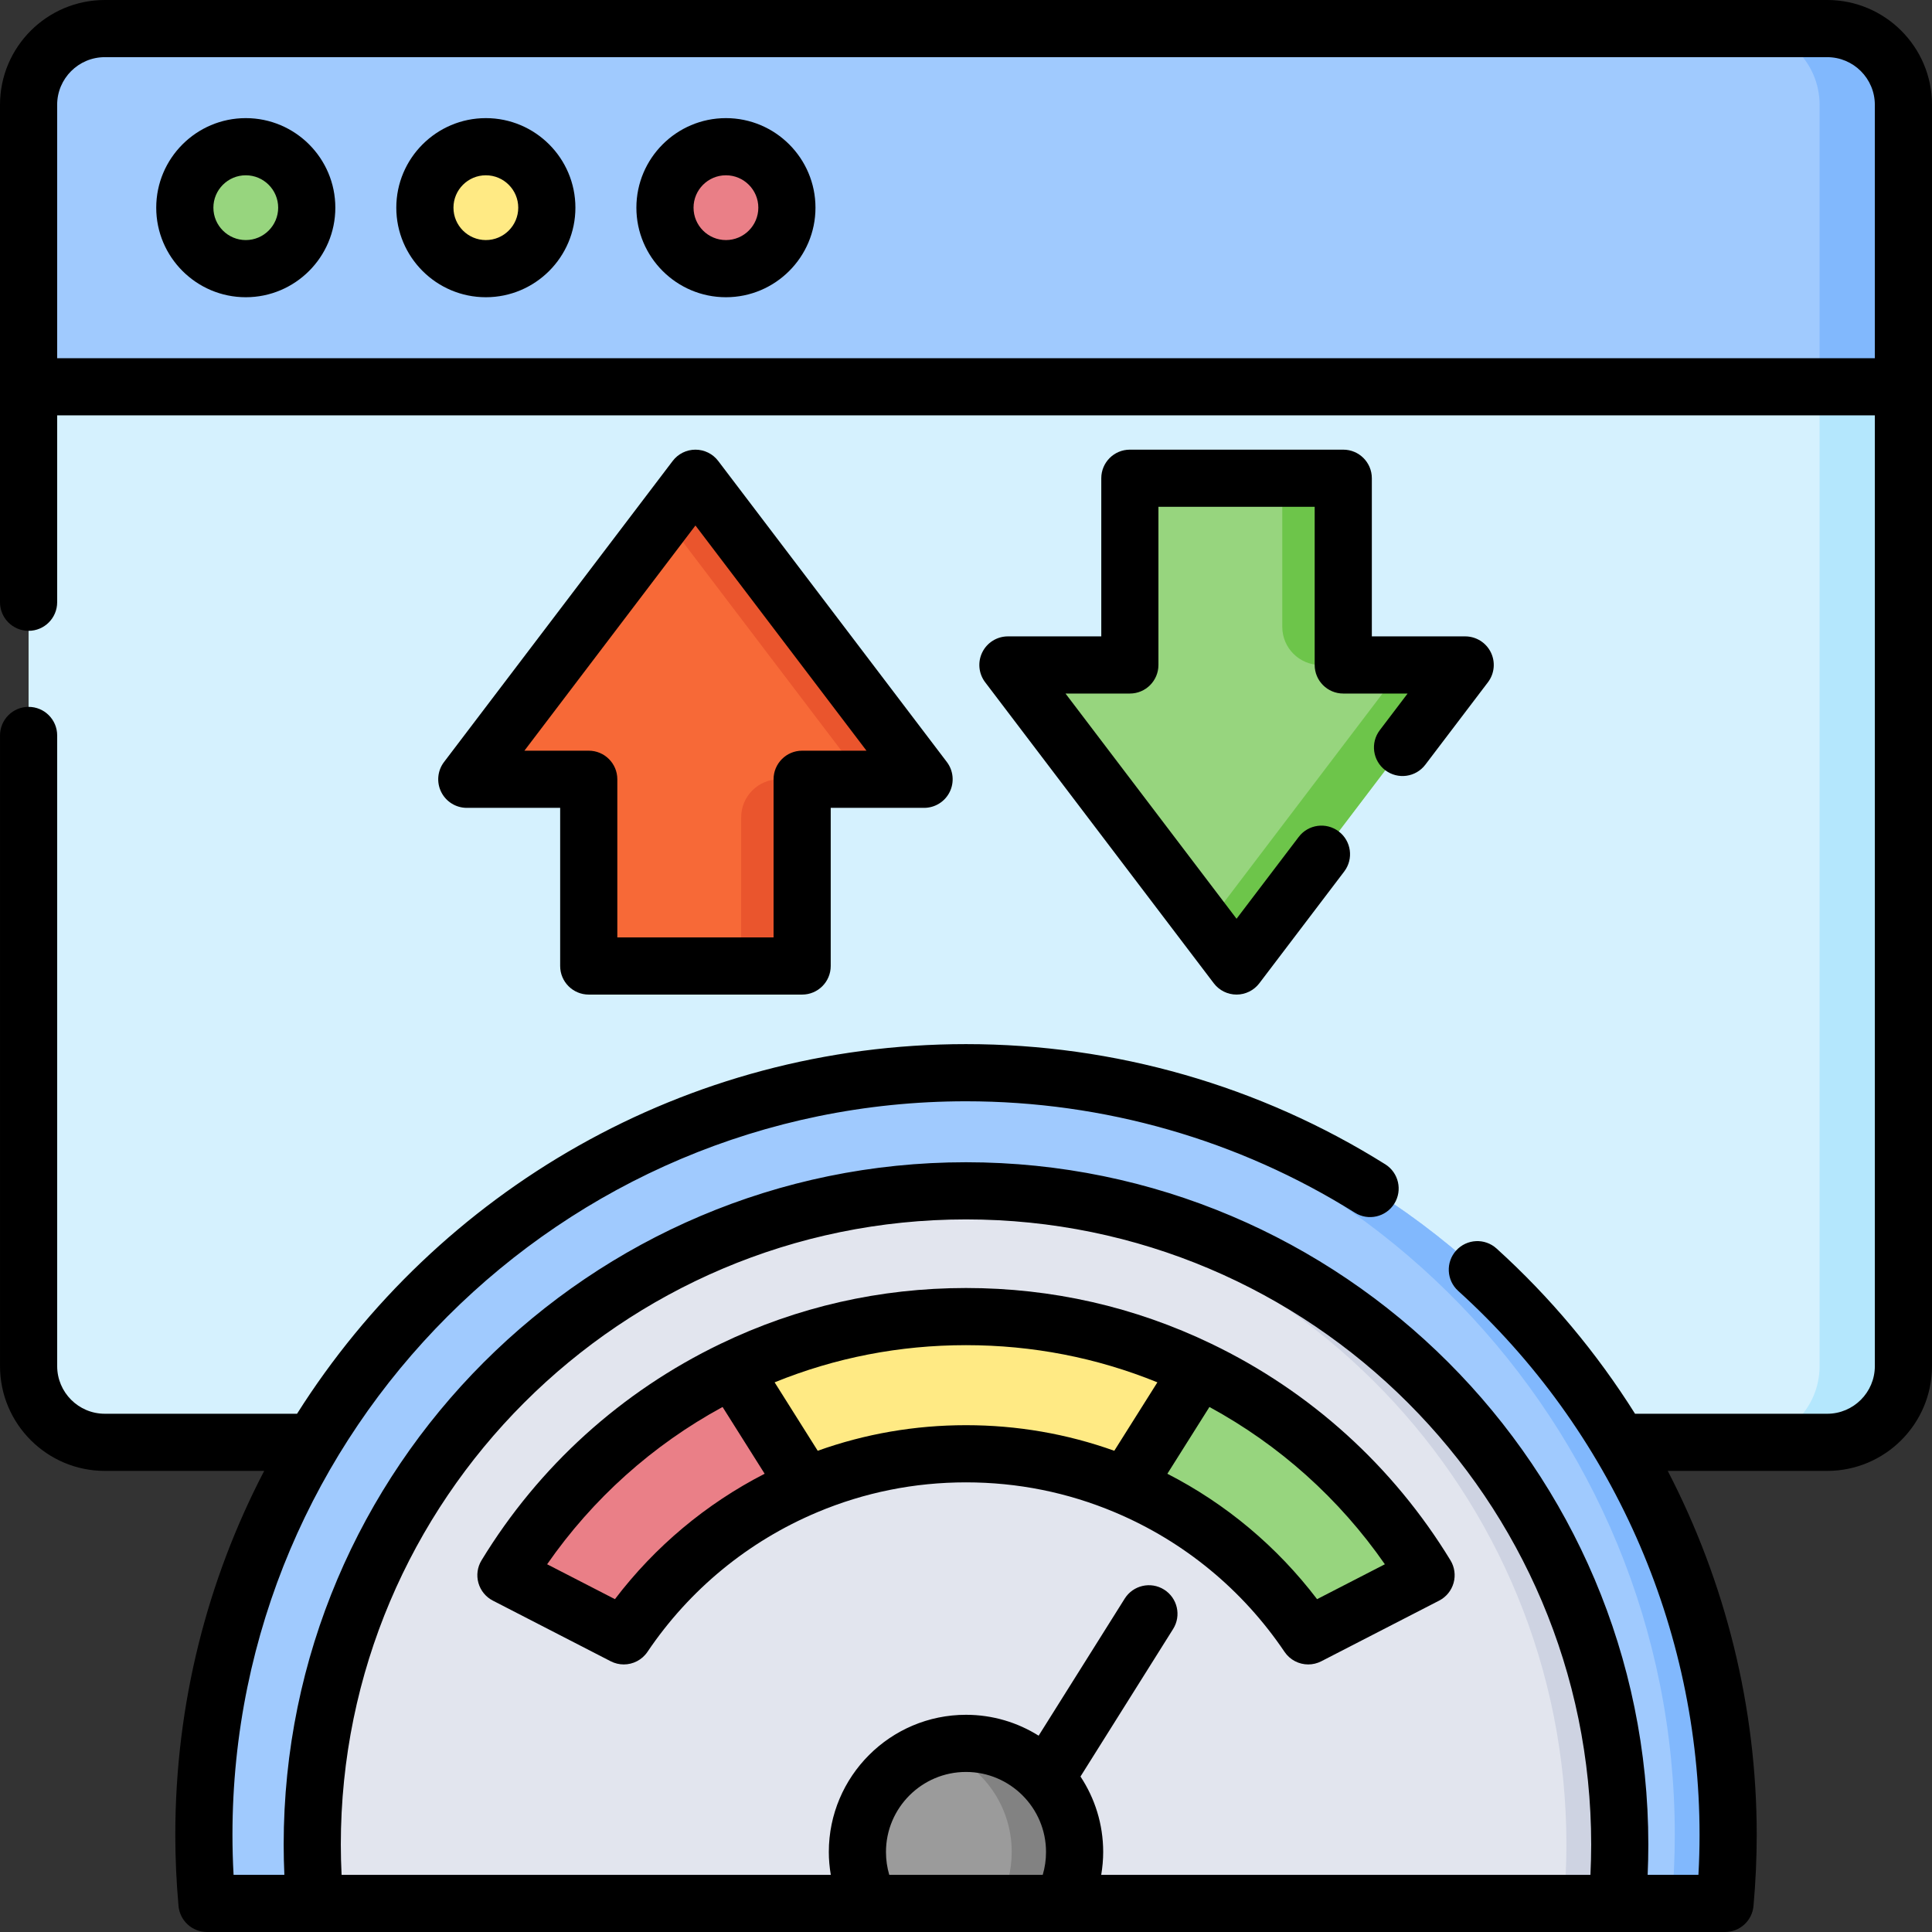 <svg height="512pt" viewBox="0 0 512 512" width="512pt" xmlns="http://www.w3.org/2000/svg"><rect x="0" y="0" width="512" height="512" fill="#333333" stroke="none"/><path d="m484.23 382.234h-456.461c-11.152 0-20.195-9.043-20.195-20.199v-334.266c0-11.152 9.043-20.195 20.195-20.195h456.461c11.152 0 20.195 9.043 20.195 20.195v334.266c0 11.156-9.043 20.199-20.195 20.199zm0 0" fill="#d5f1fe"/><path d="m484.23 7.574h-22.219c11.156 0 20.199 9.043 20.199 20.195v334.266c0 11.156-9.047 20.195-20.199 20.195h22.219c11.152 0 20.195-9.043 20.195-20.195v-334.266c0-11.152-9.043-20.195-20.195-20.195zm0 0" fill="#b4e7fd"/><path d="m484.23 7.574h-456.461c-11.152 0-20.195 9.043-20.195 20.195v74.73h496.852v-74.73c0-11.152-9.043-20.195-20.195-20.195zm0 0" fill="#a0cafe"/><path d="m484.23 7.574h-22.219c11.156 0 20.199 9.043 20.199 20.195v74.73h22.215v-74.73c0-11.152-9.043-20.195-20.195-20.195zm0 0" fill="#81b8fd"/><path d="m81.293 55.035c0 8.926-7.234 16.16-16.156 16.16-8.926 0-16.16-7.234-16.16-16.16 0-8.922 7.234-16.156 16.16-16.156 8.922 0 16.156 7.234 16.156 16.156zm0 0" fill="#97d57e"/><path d="m144.914 55.035c0 8.926-7.234 16.16-16.156 16.16-8.926 0-16.16-7.234-16.16-16.16 0-8.922 7.234-16.156 16.16-16.156 8.922 0 16.156 7.234 16.156 16.156zm0 0" fill="#ffea84"/><path d="m208.535 55.035c0 8.926-7.23 16.16-16.156 16.16-8.922 0-16.156-7.234-16.156-16.16 0-8.922 7.234-16.156 16.156-16.156 8.926 0 16.156 7.234 16.156 16.156zm0 0" fill="#ea7f87"/><path d="m256 284.277c-111.547 0-201.973 90.426-201.973 201.969 0 6.129.289 12.191.824 18.18h402.297c.535-5.988.824-12.051.824-18.18 0-111.543-90.426-201.969-201.973-201.969zm0 0" fill="#a0cafe"/><path d="m256 315.582c-95.684 0-173.254 77.566-173.254 173.254 0 5.254.25 10.453.707 15.59h345.094c.457-5.137.703-10.336.703-15.59.004-95.688-77.566-173.254-173.25-173.254zm0 0" fill="#e2e5ee"/><path d="m256 284.277c-2.367 0-4.723.055-7.07.133 108.273 3.727 194.906 92.66 194.906 201.836 0 6.129-.289 12.191-.824 18.18h14.137c.535-5.988.824-12.051.824-18.18 0-111.543-90.426-201.969-201.973-201.969zm0 0" fill="#81b8fd"/><path d="m256 315.582c-2.367 0-4.723.062-7.07.156 92.406 3.707 166.184 79.781 166.184 173.094 0 5.258-.25 10.457-.707 15.594h14.141c.457-5.137.703-10.336.703-15.594 0-95.684-77.566-173.25-173.25-173.25zm0 0" fill="#ced3e2"/><path d="m256 462.012c-15.895 0-28.781 12.887-28.781 28.781 0 4.934 1.242 9.574 3.43 13.633h50.703c2.188-4.059 3.43-8.699 3.43-13.633 0-15.895-12.887-28.781-28.781-28.781zm0 0" fill="#9b9b9b"/><path d="m256 462.012c-2.898 0-5.695.434-8.332 1.23 11.832 3.57 20.449 14.555 20.449 27.551 0 4.934-1.242 9.574-3.43 13.633h16.664c2.188-4.059 3.43-8.699 3.43-13.633 0-15.895-12.887-28.781-28.781-28.781zm0 0" fill="#828282"/><path d="m194.207 362.965c-24.918 11.992-45.824 31.004-60.133 54.48l31.234 16.074c11.828-17.527 28.602-31.434 48.316-39.73zm0 0" fill="#ea7f87"/><path d="m317.793 362.965-19.418 30.824c19.715 8.301 36.488 22.203 48.316 39.73l31.234-16.074c-14.309-23.477-35.215-42.488-60.133-54.48zm0 0" fill="#97d57e"/><path d="m194.207 362.965 19.418 30.824c13.035-5.484 27.348-8.527 42.375-8.527s29.344 3.043 42.375 8.527l19.422-30.824c-18.699-9-39.656-14.059-61.793-14.059-22.141 0-43.102 5.059-61.797 14.059zm0 0" fill="#ffea84"/><path d="m244.891 206.516-60.59-79.777-60.594 79.777h32.316v49.484h56.551v-49.484zm0 0" fill="#f76937"/><path d="m196.418 256h16.156v-49.484h-6.059c-5.574 0-10.098 4.523-10.098 10.102zm0 0" fill="#ea552d"/><path d="m184.301 126.738-8.078 10.637 52.512 69.141h16.156zm0 0" fill="#ea552d"/><path d="m388.293 176.223-60.594 79.777-60.59-79.777h32.316v-49.484h56.551v49.484zm0 0" fill="#97d57e"/><path d="m355.977 176.223v-49.484h-16.16v39.383c0 5.578 4.523 10.102 10.102 10.102zm0 0" fill="#6dc54a"/><path d="m372.133 176.223-52.512 69.141 8.078 10.637 60.594-79.777zm0 0" fill="#6dc54a"/><path d="m65.137 31.305c-13.086 0-23.734 10.648-23.734 23.734 0 13.086 10.648 23.73 23.734 23.73 13.086 0 23.73-10.648 23.73-23.734 0-13.086-10.645-23.73-23.73-23.73zm0 32.316c-4.734 0-8.586-3.852-8.586-8.586 0-4.73 3.852-8.582 8.586-8.582 4.73 0 8.582 3.852 8.582 8.582 0 4.734-3.852 8.586-8.582 8.586zm0 0"/><path d="m128.758 31.305c-13.086 0-23.734 10.648-23.734 23.734 0 13.086 10.648 23.73 23.734 23.73 13.086 0 23.73-10.645 23.73-23.73 0-13.086-10.645-23.734-23.73-23.734zm0 32.316c-4.734 0-8.586-3.852-8.586-8.586 0-4.73 3.852-8.582 8.586-8.582 4.73 0 8.582 3.852 8.582 8.582 0 4.734-3.852 8.586-8.582 8.586zm0 0"/><path d="m192.379 31.305c-13.086 0-23.73 10.648-23.73 23.734 0 13.086 10.645 23.73 23.73 23.73 13.086 0 23.73-10.645 23.73-23.73 0-13.086-10.645-23.734-23.73-23.734zm0 32.316c-4.734 0-8.582-3.852-8.582-8.586 0-4.73 3.848-8.582 8.582-8.582s8.586 3.852 8.586 8.582c0 4.734-3.855 8.586-8.586 8.586zm0 0"/><path d="m484.23 0h-456.461c-15.312 0-27.77 12.457-27.77 27.77v131.832c0 4.18 3.391 7.574 7.574 7.574 4.184 0 7.574-3.395 7.574-7.574v-49.527h481.703v251.961c0 6.961-5.664 12.625-12.621 12.625h-50.926c-10.102-16.066-22.402-30.84-36.707-43.793-3.102-2.809-7.891-2.57-10.699.531-2.809 3.102-2.57 7.891.531 10.699 40.652 36.805 63.969 89.348 63.969 144.152 0 3.48-.098 7.027-.297 10.602h-13.457c.121-2.695.18-5.375.18-8.016 0-99.711-81.117-180.828-180.824-180.828s-180.824 81.117-180.824 180.824c0 2.645.062 5.32.184 8.02h-13.461c-.199-3.574-.297-7.121-.297-10.605 0-107.191 87.207-194.395 194.398-194.395 36.582 0 72.223 10.211 103.066 29.535 3.543 2.223 8.215 1.148 10.438-2.398 2.223-3.543 1.148-8.215-2.398-10.438-33.254-20.836-71.676-31.848-111.105-31.848-74.555 0-140.133 39.145-177.281 97.957h-50.949c-6.961 0-12.621-5.664-12.621-12.625v-167.133c0-4.184-3.391-7.574-7.574-7.574-4.184 0-7.574 3.391-7.574 7.574v167.133c0 15.312 12.461 27.77 27.77 27.77h42.238c-15.039 28.887-23.555 61.688-23.555 96.441 0 6.164.285 12.508.852 18.852.352 3.91 3.625 6.902 7.547 6.902h402.297c3.922 0 7.195-2.992 7.543-6.902.566-6.344.855-12.688.855-18.852 0-33.859-8.273-66.914-23.578-96.441h42.258c15.312 0 27.77-12.457 27.77-27.77v-334.266c.004-15.312-12.453-27.77-27.766-27.77zm-393.91 488.832c0-91.355 74.324-165.676 165.68-165.676s165.68 74.32 165.68 165.676c0 2.641-.07 5.32-.199 8.02h-129.648c.336-1.996.523-4.023.523-6.059 0-7.383-2.219-14.254-6.016-19.996l24.547-39.094c2.227-3.543 1.156-8.215-2.387-10.441-3.539-2.227-8.215-1.156-10.441 2.387l-22.809 36.324c-5.586-3.5-12.184-5.535-19.25-5.535-20.047 0-36.355 16.309-36.355 36.355 0 2.035.188 4.062.523 6.059h-129.645c-.133-2.699-.203-5.379-.203-8.02zm144.473 1.961c0-11.695 9.516-21.207 21.207-21.207s21.207 9.512 21.207 21.207c0 2.086-.293 4.113-.871 6.059h-40.672c-.578-1.945-.871-3.973-.871-6.059zm-219.645-395.867v-67.156c0-6.961 5.664-12.621 12.621-12.621h456.461c6.961 0 12.621 5.664 12.621 12.621v67.156zm0 0"/><path d="m295.438 400.77s.004 0 .004.004c18.293 7.699 33.844 20.488 44.969 36.98 1.453 2.152 3.836 3.34 6.285 3.34 1.172 0 2.355-.273 3.461-.84l31.234-16.074c1.871-.961 3.254-2.66 3.824-4.684.57-2.023.27-4.195-.824-5.992-15.168-24.891-37.062-44.727-63.312-57.363-20.41-9.824-42.305-14.805-65.078-14.805s-44.668 4.98-65.078 14.805c-26.25 12.637-48.145 32.473-63.312 57.363-1.098 1.797-1.395 3.969-.824 5.992.57 2.027 1.953 3.723 3.824 4.684l31.234 16.074c1.105.566 2.289.84 3.461.84 2.449 0 4.832-1.188 6.285-3.34 11.125-16.492 26.676-29.281 44.969-36.98 0 0 .004 0 .004-.004 12.508-5.262 25.777-7.93 39.438-7.93s26.93 2.664 39.438 7.93zm25.074-27.906c18.562 10.094 34.438 24.332 46.492 41.684l-17.969 9.246c-10.613-13.941-24.133-25.262-39.672-33.234zm-157.547 50.93-17.969-9.246c12.055-17.352 27.93-31.59 46.492-41.684l11.152 17.695c-15.543 7.973-29.062 19.293-39.676 33.234zm42.316-57.461c16.086-6.539 33.109-9.852 50.719-9.852s34.633 3.309 50.719 9.852l-11.422 18.137c-12.59-4.504-25.777-6.781-39.297-6.781s-26.711 2.277-39.297 6.781zm0 0"/><path d="m156.023 263.574h56.551c4.184 0 7.574-3.391 7.574-7.574v-41.91h24.742c2.879 0 5.508-1.629 6.785-4.207 1.277-2.574.988-5.656-.75-7.945l-60.594-79.781c-1.434-1.887-3.664-2.992-6.031-2.992-2.367 0-4.602 1.105-6.031 2.992l-60.594 79.781c-1.742 2.289-2.031 5.367-.754 7.945 1.281 2.578 3.91 4.207 6.785 4.207h24.742v41.91c0 4.184 3.391 7.574 7.574 7.574zm-17.051-64.633 45.328-59.68 45.328 59.68h-17.055c-4.18 0-7.57 3.391-7.57 7.574v41.91h-41.406v-41.91c0-4.184-3.391-7.574-7.574-7.574zm0 0"/><path d="m355.977 119.164h-56.551c-4.184 0-7.574 3.391-7.574 7.574v41.91h-24.742c-2.879 0-5.508 1.629-6.785 4.207-1.277 2.574-.988 5.656.75 7.945l60.594 79.781c1.434 1.887 3.664 2.992 6.031 2.992 2.367 0 4.602-1.109 6.031-2.992l22.504-29.629c2.527-3.328 1.879-8.082-1.453-10.609-3.332-2.531-8.082-1.883-10.609 1.449l-16.473 21.684-45.328-59.68h17.055c4.18 0 7.57-3.395 7.57-7.574v-41.91h41.406v41.91c0 4.18 3.391 7.574 7.574 7.574h17.051l-7.371 9.707c-2.531 3.328-1.883 8.082 1.449 10.609 3.332 2.531 8.082 1.879 10.613-1.449l16.605-21.863c1.738-2.289 2.031-5.367.75-7.945-1.277-2.578-3.906-4.207-6.785-4.207h-24.738v-41.91c0-4.184-3.391-7.574-7.574-7.574zm0 0"/></svg>